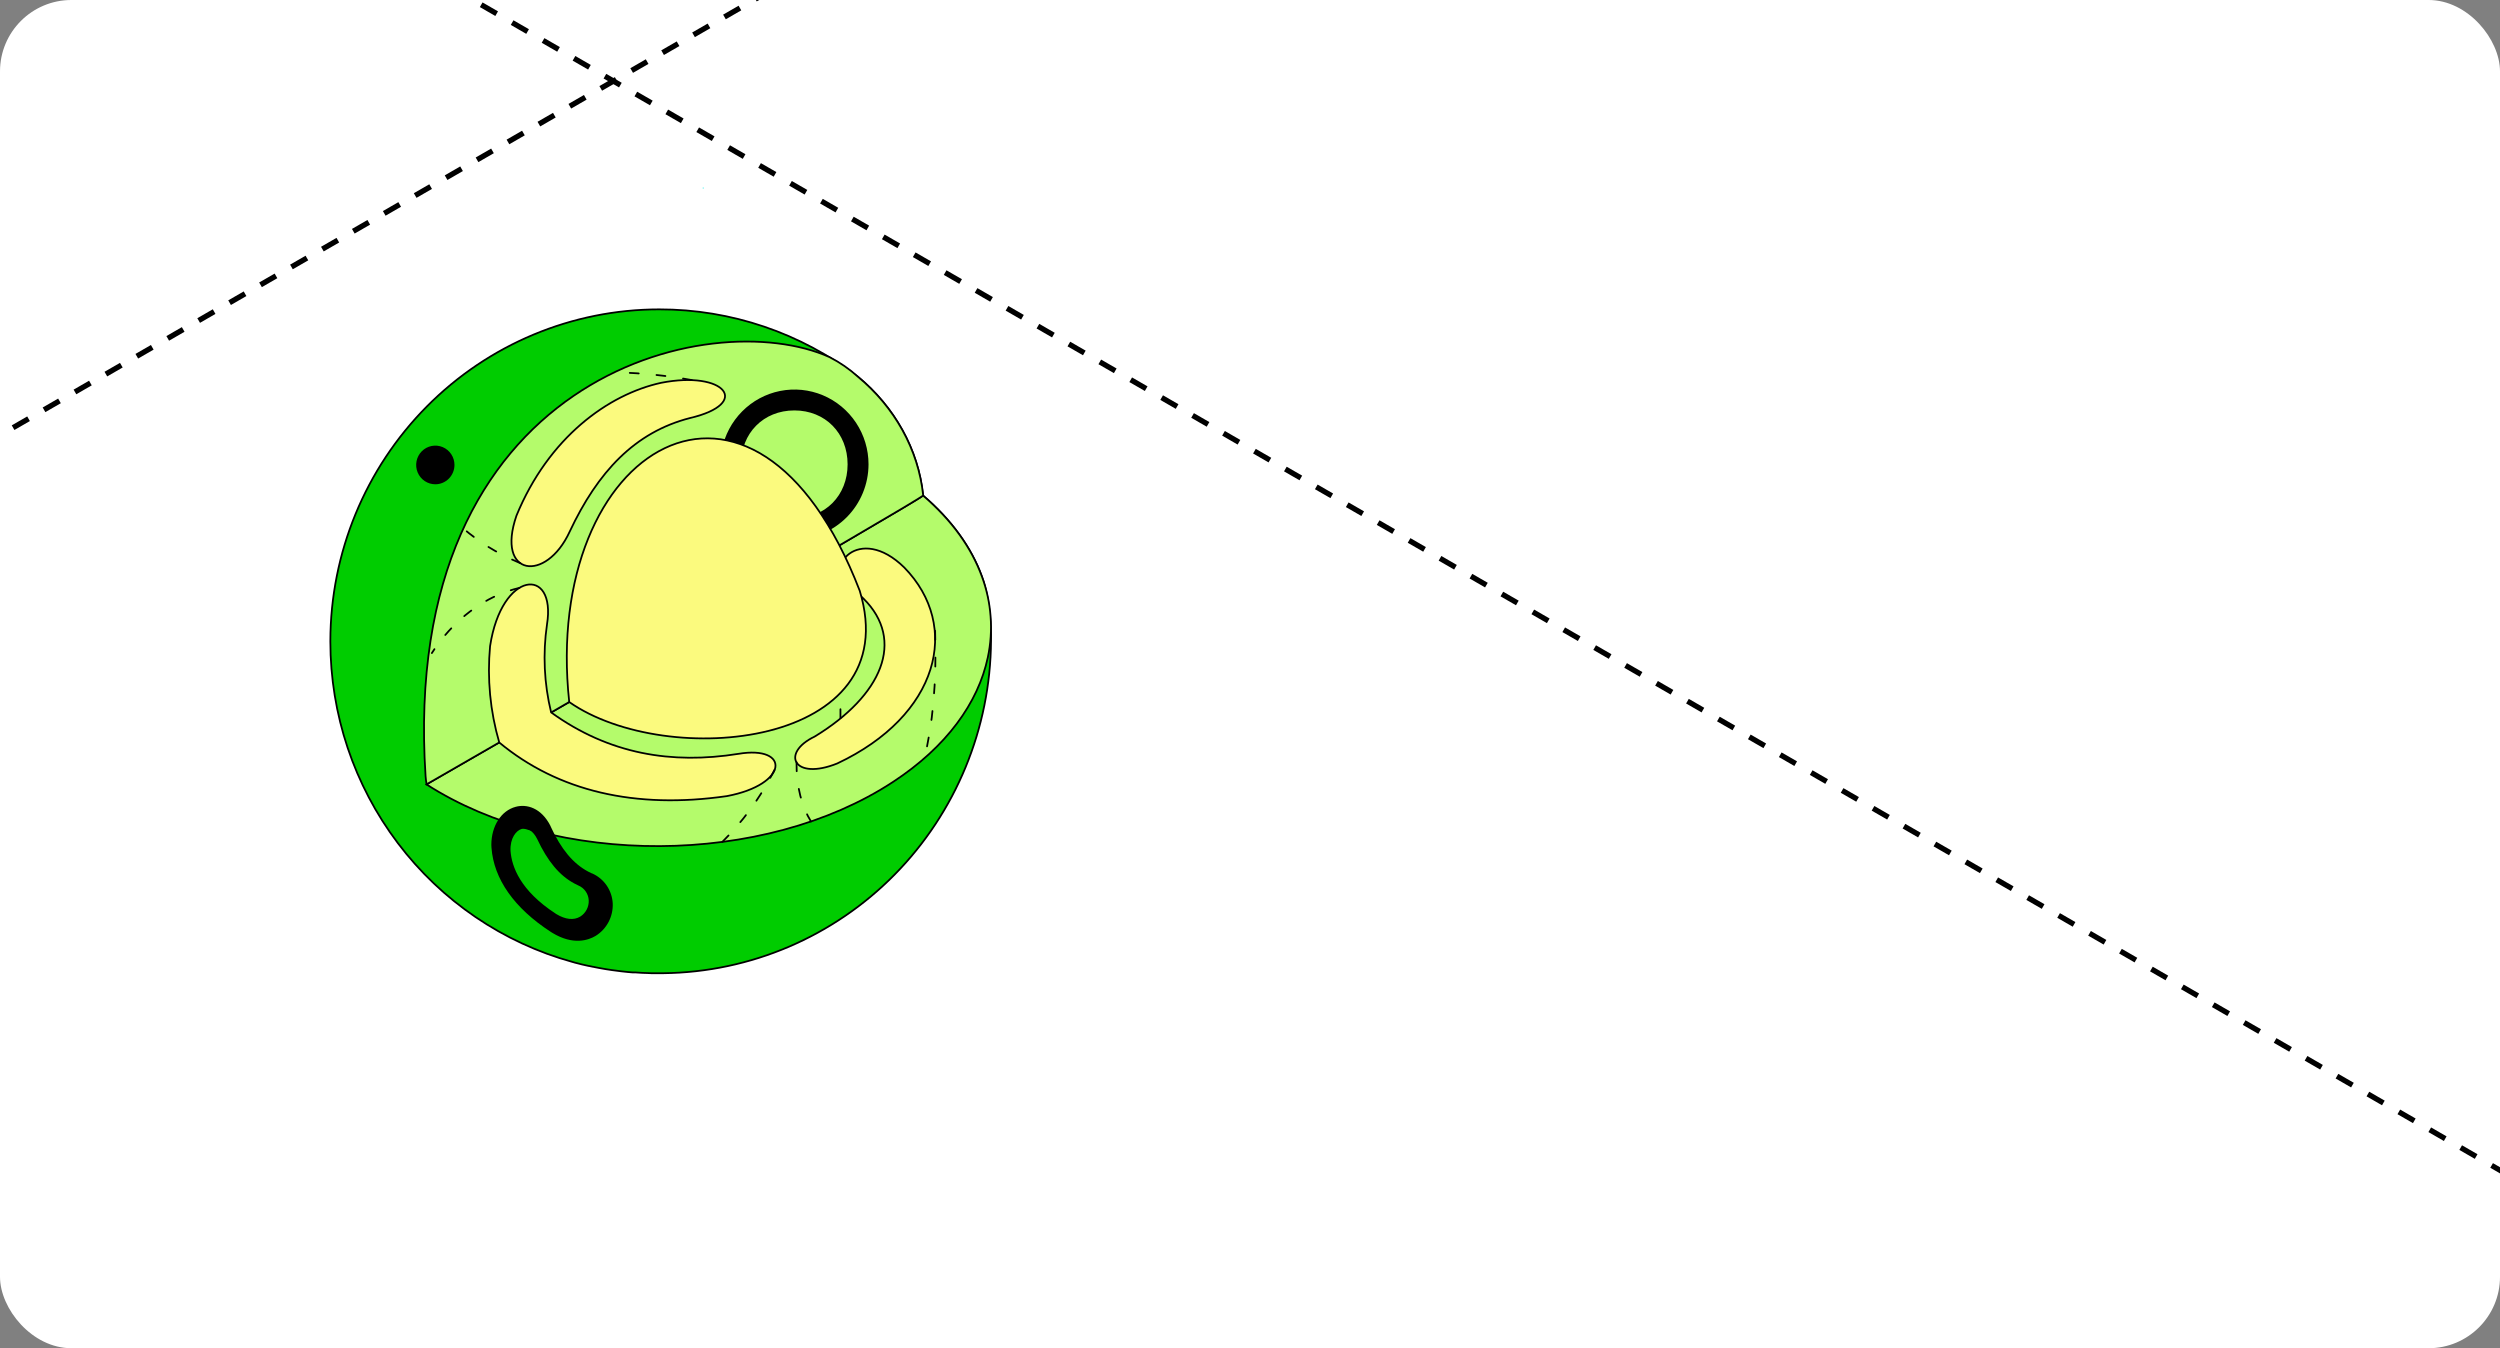<?xml version="1.0" encoding="UTF-8"?> <svg xmlns="http://www.w3.org/2000/svg" width="280" height="151" viewBox="0 0 280 151" fill="none"><rect x="0" y="0" width="280" height="151" fill="#808080" stroke="none"/><g clip-path="url(#clip0_54_2881)"><rect width="280" height="151" rx="8" fill="white"></rect><path d="M-3203.78 -746.654L68.735 1142.73" stroke="black" stroke-width="0.6" stroke-linejoin="round" stroke-dasharray="2 2"></path><path d="M-2876.46 -935.63L396.055 953.758" stroke="black" stroke-width="0.6" stroke-linejoin="round" stroke-dasharray="2 2"></path><path d="M-2222.02 -1313.47L1050.49 575.917" stroke="black" stroke-width="0.6" stroke-linejoin="round" stroke-dasharray="2 2"></path><path d="M-1894.7 -1502.45L1377.81 386.941" stroke="black" stroke-width="0.6" stroke-linejoin="round" stroke-dasharray="2 2"></path><path d="M68.698 1142.71L3341.21 -746.674" stroke="black" stroke-width="0.6" stroke-linejoin="round" stroke-dasharray="2 2"></path><path d="M-258.52 953.793L3014 -935.595" stroke="black" stroke-width="0.6" stroke-linejoin="round" stroke-dasharray="2 2"></path><path d="M-585.789 764.845L2686.73 -1124.54" stroke="black" stroke-width="0.6" stroke-linejoin="round" stroke-dasharray="2 2"></path><path d="M-913.058 575.899L2359.46 -1313.49" stroke="black" stroke-width="0.6" stroke-linejoin="round" stroke-dasharray="2 2"></path><path d="M109.969 64.56C108.796 61.341 106.597 58.248 103.385 55.51C102.862 50.303 100.147 45.557 96.103 42.208C89.699 37.296 81.876 34.641 73.834 34.649C64.075 34.651 54.715 38.562 47.809 45.525C40.903 52.488 37.016 61.933 37 71.787V71.843C36.998 80.002 39.652 87.937 44.554 94.423C49.456 100.91 56.334 105.59 64.129 107.742L64.231 107.769L64.407 107.821L64.629 107.876L65.071 107.99L65.161 108.014L65.462 108.081L65.544 108.101L65.934 108.187H65.966L66.391 108.278H66.411L66.7 108.337L67.091 108.412C67.563 108.503 68.044 108.582 68.521 108.649C68.872 108.704 69.228 108.748 69.579 108.787L70.271 108.862L70.853 108.913H70.912H71.017H71.099H71.177L71.529 108.937L71.998 108.965C72.306 108.965 72.619 108.992 72.931 109H73.26H73.537H74.318C84.046 108.885 93.339 104.917 100.198 97.953C107.058 90.988 110.935 81.582 110.996 71.76C110.996 71.76 111.121 67.641 109.969 64.56Z" fill="#00CC00" stroke="black" stroke-width="0.2" stroke-miterlimit="10"></path><path d="M110.636 73.626C109.554 78.722 106.015 83.646 100.025 87.571C85.57 97.063 62.226 97.169 47.767 87.851C49.842 86.668 102.463 56.335 103.385 55.502C106.601 58.264 108.792 61.333 109.968 64.552C111.046 67.45 111.278 70.599 110.636 73.626Z" fill="#B4FB6B" stroke="black" stroke-width="0.2" stroke-miterlimit="10"></path><path d="M103.397 55.495C102.483 56.319 49.873 86.64 47.779 87.843C47.726 87.547 47.688 87.248 47.666 86.948C44.716 41.975 79.635 34.006 92.915 40.003C94.07 40.591 95.142 41.333 96.103 42.208C100.146 45.557 102.862 50.303 103.397 55.495Z" fill="#B4FB6B" stroke="black" stroke-width="0.2" stroke-miterlimit="10"></path><path d="M55.917 83.16C54.898 79.661 54.55 75.998 54.889 72.367C56.183 63.877 62.312 63.388 61.265 69.929C60.784 73.216 60.94 76.565 61.726 79.791C68.216 84.474 75.236 85.622 82.698 84.431C88.516 83.452 88.356 87.859 81.405 89.165C71.138 90.644 62.504 88.624 55.917 83.16Z" fill="#FBFA7E" stroke="black" stroke-width="0.2" stroke-miterlimit="10"></path><path d="M91.251 82.49C87.379 84.348 88.907 87.469 93.771 85.508C105.151 80.154 107.702 70.142 101.28 63.562C96.201 58.572 91.993 63.633 95.318 65.846C95.805 66.207 96.266 66.602 96.697 67.03C101.436 71.72 98.787 77.902 91.251 82.49Z" fill="#FBFA7E" stroke="black" stroke-width="0.2" stroke-miterlimit="10"></path><path d="M57.843 57.755C55.499 64.568 61.144 65.317 63.805 59.542C66.958 52.836 71.107 48.401 77.284 46.819C84.234 45.186 81.19 41.474 74.049 42.874C68.126 44.172 61.445 48.989 57.843 57.755Z" fill="#FBFA7E" stroke="black" stroke-width="0.2" stroke-miterlimit="10"></path><path d="M88.969 60.379C87.329 60.376 85.727 59.883 84.364 58.962C83.002 58.04 81.941 56.731 81.314 55.2C80.689 53.67 80.526 51.986 80.847 50.362C81.169 48.739 81.96 47.247 83.12 46.077C84.28 44.907 85.758 44.111 87.367 43.788C88.976 43.466 90.643 43.633 92.158 44.267C93.672 44.901 94.967 45.975 95.878 47.352C96.789 48.729 97.275 50.348 97.275 52.004C97.272 54.226 96.395 56.356 94.838 57.926C93.281 59.497 91.17 60.379 88.969 60.379ZM88.969 45.968C85.511 45.968 82.996 48.508 82.996 52.004C82.996 55.499 85.511 58.035 88.969 58.035C92.427 58.035 94.931 55.495 94.931 52.004C94.931 48.512 92.431 45.968 88.969 45.968Z" fill="black"></path><path d="M48.76 54.24C48.335 54.241 47.92 54.115 47.567 53.877C47.214 53.64 46.938 53.302 46.775 52.906C46.612 52.51 46.569 52.075 46.652 51.654C46.734 51.234 46.938 50.848 47.238 50.544C47.538 50.241 47.92 50.035 48.336 49.951C48.752 49.867 49.184 49.909 49.576 50.073C49.968 50.237 50.303 50.515 50.539 50.871C50.775 51.227 50.901 51.646 50.901 52.075C50.9 52.648 50.674 53.197 50.273 53.603C49.871 54.009 49.328 54.238 48.76 54.24Z" fill="black"></path><path d="M55.03 94.625C55.03 92.526 56.12 90.794 57.765 90.361C58.964 90.037 60.617 90.439 61.672 92.538V92.562C62.844 95.114 64.192 96.724 65.876 97.619C66.012 97.69 66.153 97.761 66.297 97.824H66.321C66.977 98.113 67.541 98.581 67.948 99.175C68.355 99.77 68.59 100.467 68.626 101.189C68.655 101.912 68.493 102.629 68.157 103.267C67.82 103.905 67.322 104.44 66.712 104.819C65.907 105.3 64.207 105.904 61.863 104.48L61.687 104.369C57.601 101.718 55.3 98.452 55.046 94.941C55.034 94.83 55.03 94.728 55.03 94.625ZM60.16 93.962C59.722 93.082 59.081 92.664 58.449 92.834C57.816 93.004 57.112 93.864 57.179 95.303C57.312 97.087 58.288 99.742 62.191 102.298L62.312 102.377C63.324 102.992 64.266 103.095 64.989 102.657C65.293 102.466 65.541 102.196 65.708 101.876C65.875 101.555 65.954 101.196 65.938 100.834C65.919 100.473 65.799 100.125 65.591 99.83C65.383 99.536 65.097 99.306 64.766 99.17C64.614 99.099 64.465 99.028 64.325 98.949C62.645 98.045 61.332 96.459 60.16 93.962Z" fill="black"></path><path d="M58.171 65.846C54.983 66.576 52.049 68.525 49.791 71.211C49.276 71.823 48.8 72.469 48.369 73.144" stroke="black" stroke-width="0.2" stroke-linecap="round" stroke-linejoin="round" stroke-dasharray="1 2"></path><path d="M80.897 94.294C83.114 92.095 84.985 89.568 86.445 86.798C86.566 86.573 86.687 86.344 86.805 86.116" stroke="black" stroke-width="0.2" stroke-linecap="round" stroke-linejoin="round" stroke-dasharray="1 2"></path><path d="M104.733 70.651C104.925 76.596 104.433 81.303 103.522 84.932" stroke="black" stroke-width="0.2" stroke-linecap="round" stroke-linejoin="round" stroke-dasharray="1 2"></path><path d="M89.211 85.374C89.184 88.112 89.813 90.372 90.829 92.002" stroke="black" stroke-width="0.2" stroke-linecap="round" stroke-linejoin="round" stroke-dasharray="1 2"></path><path d="M94.13 64.434V80.47" stroke="black" stroke-width="0.2" stroke-linecap="round" stroke-linejoin="round" stroke-dasharray="1 2"></path><path d="M63.754 78.628C60.668 50.023 84.511 35.577 96.29 66.166C101.619 83.725 74.693 86.273 63.754 78.628Z" fill="#FBFA7E" stroke="black" stroke-width="0.2" stroke-miterlimit="10"></path><path d="M58.273 63.073C56.98 62.54 55.732 61.901 54.542 61.163C53.614 60.566 52.726 59.907 51.885 59.191" stroke="black" stroke-width="0.2" stroke-linecap="round" stroke-linejoin="round" stroke-dasharray="1 2"></path><path d="M77.487 42.567C74.732 42.068 71.943 41.781 69.145 41.711" stroke="black" stroke-width="0.2" stroke-linecap="round" stroke-linejoin="round" stroke-dasharray="1 2"></path><path d="M78.757 21.118C78.772 21.118 78.787 21.112 78.798 21.101C78.809 21.09 78.815 21.075 78.815 21.059C78.815 21.044 78.809 21.028 78.798 21.017C78.787 21.006 78.772 21 78.757 21C78.741 21 78.726 21.006 78.715 21.017C78.704 21.028 78.698 21.044 78.698 21.059C78.698 21.075 78.704 21.09 78.715 21.101C78.726 21.112 78.741 21.118 78.757 21.118Z" fill="#02E8E4"></path></g><defs><clipPath id="clip0_54_2881"><rect width="280" height="151" rx="8" fill="white"></rect></clipPath></defs></svg> 